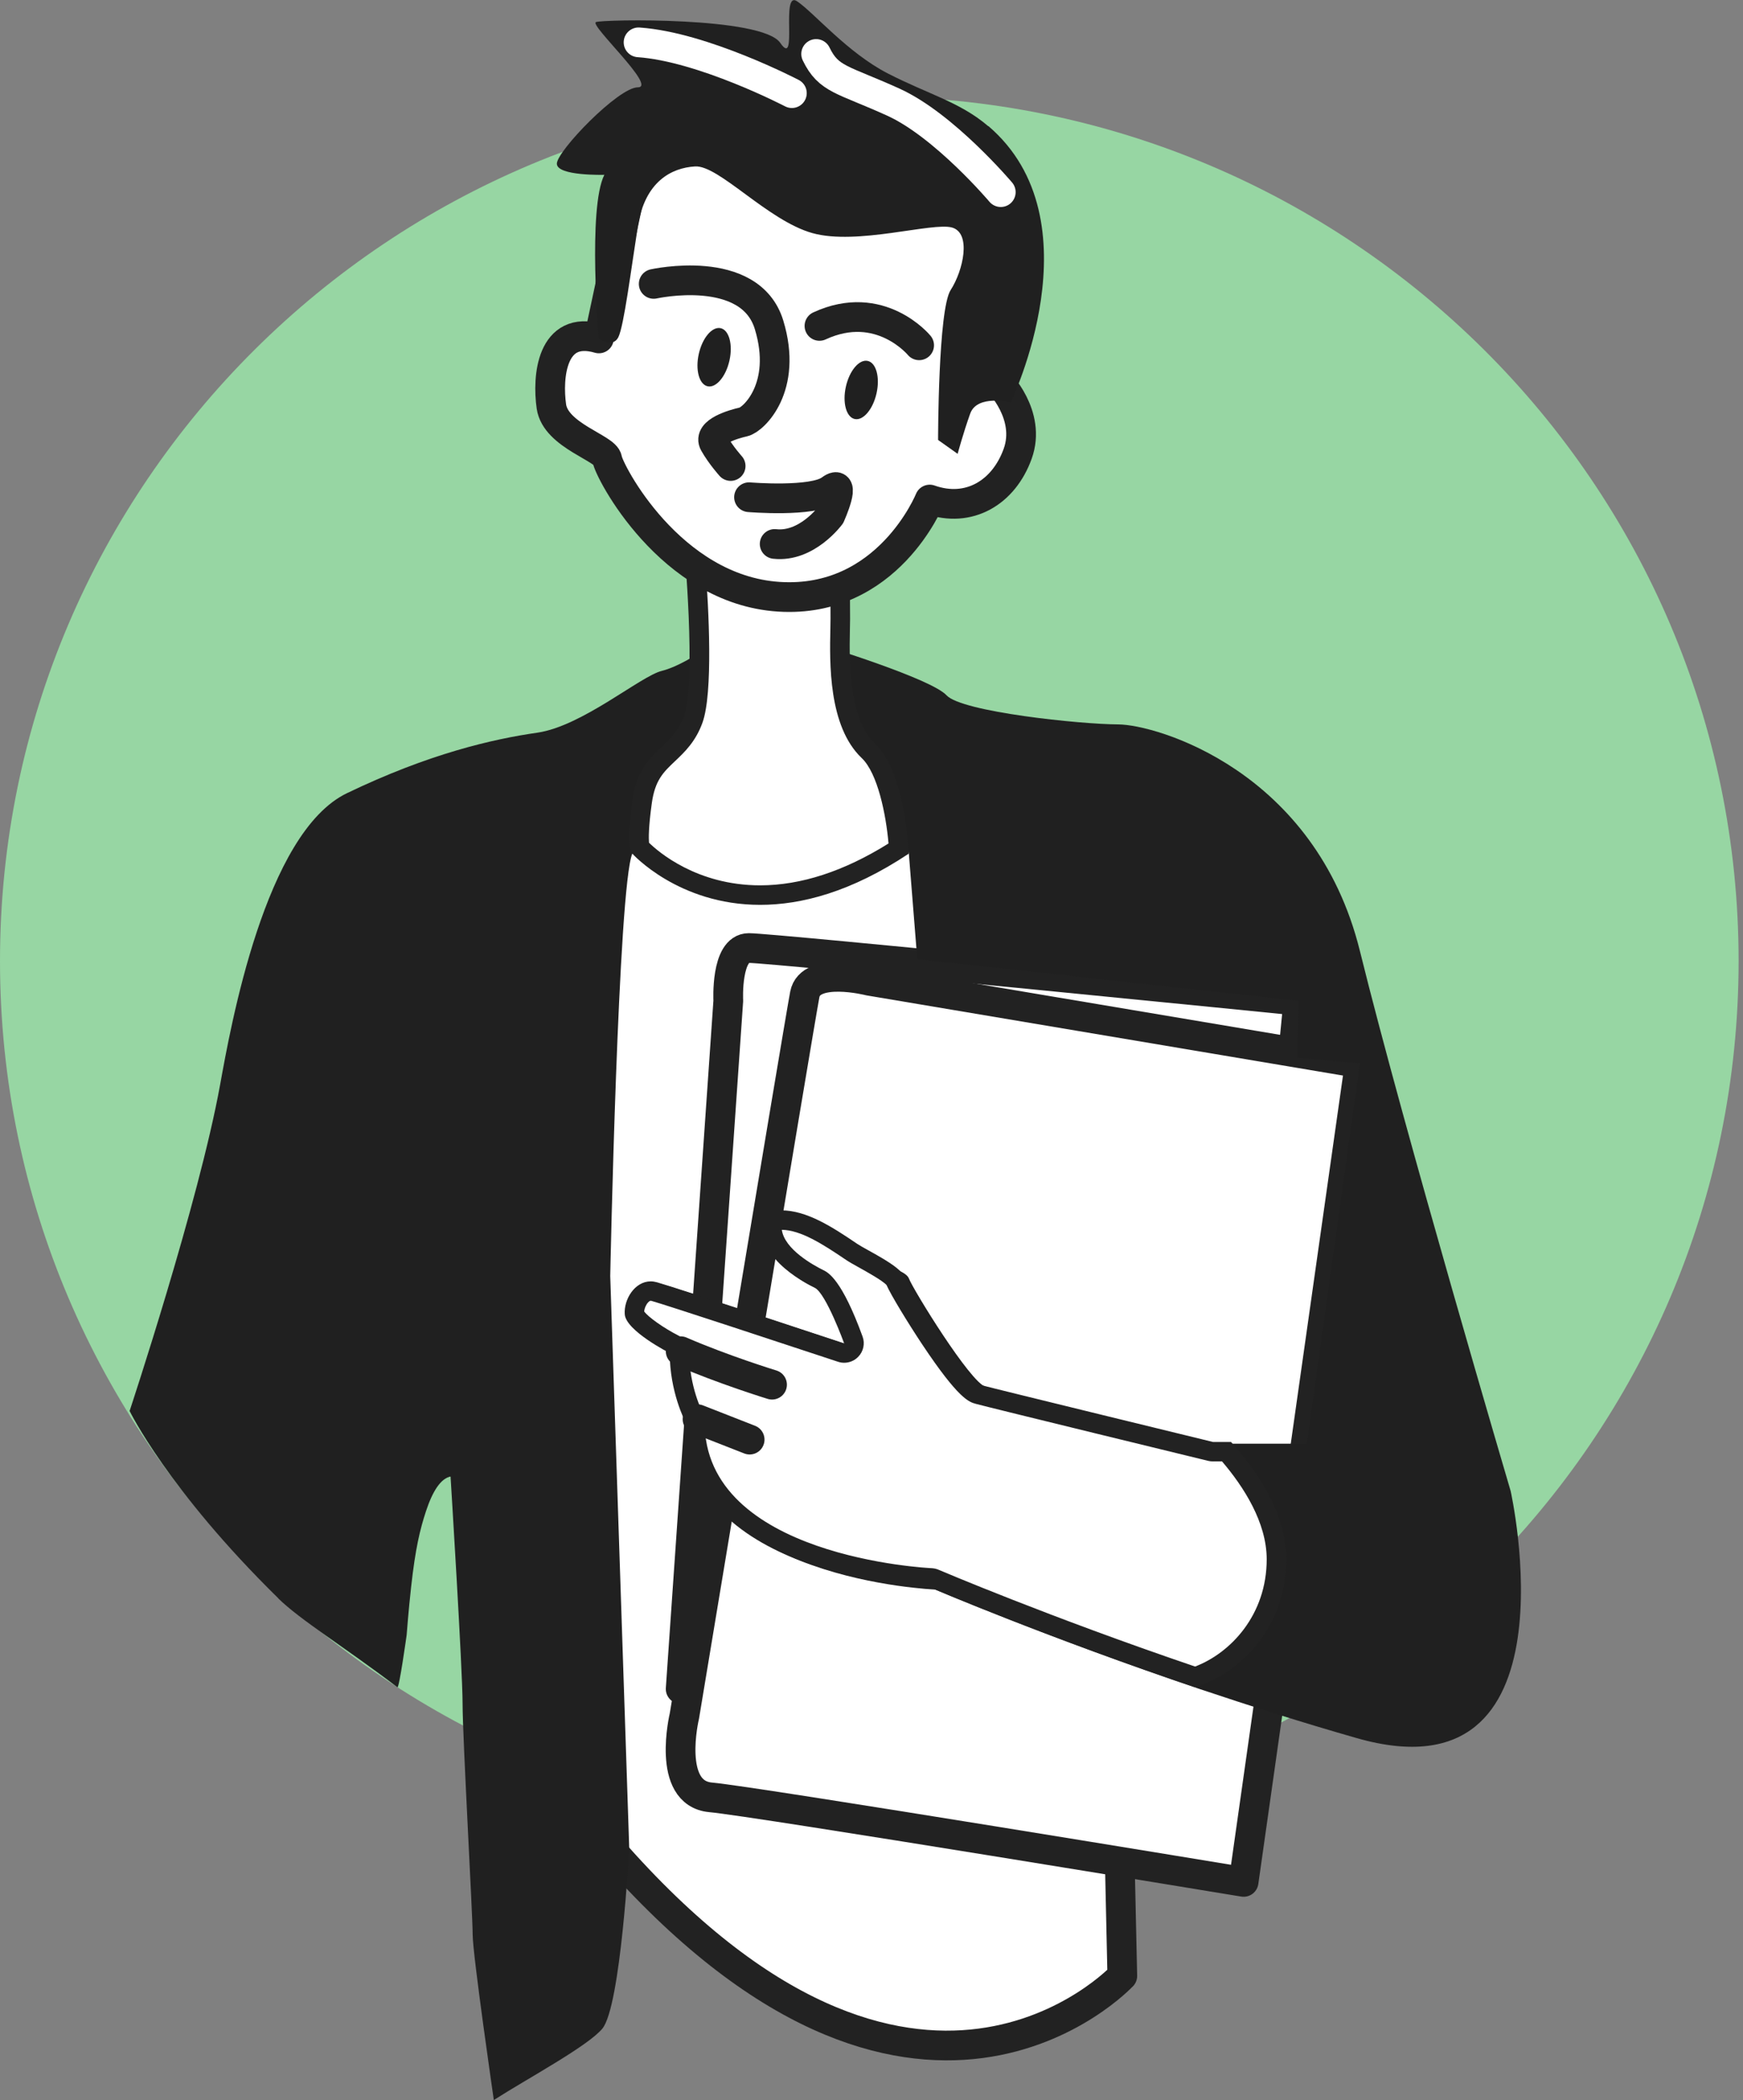 <svg width="166" height="200" viewBox="0 0 166 200" fill="none" xmlns="http://www.w3.org/2000/svg">
<rect x="0" y="0" width="166" height="200" fill="#808080" stroke="none"/>
<g clip-path="url(#clip0_18032_379)">
<path d="M82.791 173.858C128.515 173.858 165.581 136.997 165.581 91.525C165.581 46.054 128.515 9.192 82.791 9.192C37.067 9.192 0 46.054 0 91.525C0 136.997 37.067 173.858 82.791 173.858Z" fill="#97D6A3"/>
<path d="M106.886 188.176C106.886 188.176 87.182 209.362 58.071 175.999L53.278 96.213L54.878 73.973L104.404 75.917L106.886 188.183V188.176Z" fill="white" stroke="#222222" stroke-width="2.83" stroke-linecap="round" stroke-linejoin="round"/>
<path d="M123.653 95.309L115.516 178.716L64.825 160.85L69.361 95.309C69.361 95.309 69.098 90.288 71.316 90.288C73.535 90.288 123.653 95.309 123.653 95.309Z" fill="white" stroke="#222222" stroke-width="2.83" stroke-linecap="round" stroke-linejoin="round"/>
<path d="M129.505 101.267L82.777 93.404C82.777 93.404 77.175 91.977 76.648 94.7C76.121 97.424 65.18 163.429 65.18 163.429C65.18 163.429 63.409 170.788 67.682 171.174C71.954 171.56 118.439 179.227 118.439 179.227L129.498 101.26" fill="white"/>
<path d="M129.505 101.267L82.777 93.404C82.777 93.404 77.175 91.977 76.648 94.7C76.121 97.424 65.18 163.429 65.18 163.429C65.18 163.429 63.409 170.788 67.682 171.174C71.954 171.56 118.439 179.227 118.439 179.227L129.498 101.26" stroke="#222222" stroke-width="2.83" stroke-linecap="round" stroke-linejoin="round"/>
<path d="M26.504 152.228C28.624 154.303 32.673 156.758 37.847 160.686C38.018 160.817 38.729 155.71 38.729 155.71C38.729 155.71 38.901 153.399 39.157 151.108C39.565 147.442 40 145.655 40.573 143.913C41.191 142.041 41.962 140.81 42.91 140.62C42.91 140.62 44.055 159.017 44.055 162.244C44.055 165.472 45.016 182.35 45.016 184.248C45.016 186.147 47.031 200 47.031 200C50.289 197.918 55.984 194.867 57.367 193.198C59.124 191.07 59.927 176.032 59.927 176.032L58.117 121.523C58.117 121.523 58.874 84.441 60.224 81.286C61.58 78.143 64.417 72.408 65.931 72.159C67.439 71.911 67.689 61.449 67.689 61.449C67.689 61.449 65.043 63.387 63.035 63.891C61.014 64.382 55.471 69.148 51.191 69.776C46.906 70.392 40.856 71.78 33.048 75.538C25.227 79.289 21.955 97.836 20.955 103.349C18.914 114.57 12.344 134.374 12.344 134.374C12.344 134.374 15.958 141.864 26.504 152.214V152.228Z" fill="#202020"/>
<path d="M59.927 125.333C60.032 126.917 64.212 129.032 64.212 129.032C64.212 132.744 65.674 135.52 65.674 135.52C65.536 150.46 89.077 151.383 89.077 151.383C89.077 151.383 99.834 155.985 114.252 160.856C118.939 162.428 124.008 164.045 129.235 165.537C150.519 171.613 143.87 141.995 143.87 141.995C143.87 141.995 133.758 107.755 129.511 90.556C125.252 73.364 110.091 69.004 106.503 68.991C102.909 68.978 91.618 67.806 90.15 66.222C88.689 64.631 78.32 61.455 78.32 61.455L78.182 70.981C78.182 70.981 86.464 79.931 86.556 81.292C86.661 82.667 87.359 91.348 87.359 91.348L123.659 95.309L123.534 100.737L129.518 101.26L124.462 137.491H115.95C115.95 137.491 95.338 132.469 93.876 132.076C92.415 131.684 86.964 122.813 86.562 121.758C86.161 120.704 82.178 120.043 81.118 120.043C80.058 120.043 73.258 115.683 73.258 115.683C72.975 120.835 76.99 122.295 78.05 122.819C79.117 123.356 80.842 128.109 80.842 128.109C80.842 128.109 64.891 122.819 63.028 122.295C61.171 121.758 59.835 123.749 59.94 125.333H59.927Z" fill="#202020"/>
<path d="M113.824 159.704C99.763 154.938 89.124 150.401 89.012 150.355C88.907 150.309 88.795 150.283 88.683 150.283C88.459 150.277 66.05 149.223 66.175 135.356C66.175 135.206 66.142 135.055 66.07 134.918C66.057 134.891 64.714 132.279 64.714 128.862C64.714 128.515 64.516 128.194 64.207 128.037C62.297 127.068 60.461 125.647 60.428 125.104C60.388 124.528 60.639 123.853 61.053 123.415C61.244 123.212 61.56 122.963 61.975 122.963C62.087 122.963 62.205 122.983 62.324 123.015C64.154 123.526 79.947 128.77 80.105 128.823C80.204 128.855 80.303 128.868 80.401 128.868C80.652 128.868 80.889 128.77 81.066 128.587C81.317 128.332 81.395 127.958 81.277 127.624C80.586 125.719 79.243 122.426 78.025 121.817C76.445 121.038 72.989 118.996 73.561 116.272C73.838 116.22 74.114 116.194 74.404 116.194C76.471 116.194 78.657 117.562 81.099 119.218C81.369 119.402 81.764 119.618 82.264 119.899C83.015 120.318 85.01 121.425 85.247 121.922C85.53 122.669 91.079 132.233 93.186 132.803C94.647 133.202 114.443 138.021 115.286 138.224C115.358 138.243 115.431 138.25 115.51 138.25H116.82C119.052 140.79 121.573 144.542 121.573 148.502C121.573 154.408 117.61 158.401 113.831 159.698L113.824 159.704Z" fill="white"/>
<path d="M74.457 117.123C76.247 117.15 78.288 118.433 80.579 119.991C80.882 120.194 81.29 120.423 81.81 120.711C82.482 121.084 84.029 121.942 84.43 122.38C84.858 123.349 86.478 126.001 87.821 128.024C91.303 133.255 92.291 133.523 92.942 133.7C94.417 134.099 114.219 138.924 115.062 139.127C115.207 139.16 115.358 139.18 115.503 139.18H116.385C118.439 141.589 120.638 144.987 120.638 148.502C120.638 153.799 117.202 157.426 113.818 158.716C99.947 154.002 89.493 149.543 89.388 149.498C89.177 149.406 88.953 149.36 88.723 149.347C88.505 149.34 66.991 148.319 67.11 135.356C67.11 135.055 67.037 134.754 66.899 134.486C66.886 134.459 65.642 132.024 65.642 128.855C65.642 128.155 65.247 127.52 64.621 127.199C63.206 126.479 61.712 125.418 61.349 124.894C61.376 124.6 61.521 124.253 61.725 124.037C61.758 123.998 61.876 123.88 61.968 123.88C61.988 123.88 62.014 123.88 62.067 123.899C63.509 124.305 74.299 127.867 79.802 129.687C79.993 129.752 80.197 129.785 80.395 129.785C80.888 129.785 81.376 129.589 81.731 129.222C82.231 128.711 82.396 127.965 82.153 127.297C80.171 121.844 78.874 121.195 78.433 120.973C77.472 120.501 74.707 118.983 74.457 117.11M74.404 115.264C73.871 115.264 73.338 115.343 72.811 115.513C71.369 119.461 76.544 122.125 77.603 122.649C78.67 123.186 80.395 127.939 80.395 127.939C80.395 127.939 64.444 122.649 62.581 122.125C62.37 122.066 62.166 122.033 61.975 122.033C60.448 122.033 59.401 123.755 59.5 125.163C59.605 126.747 63.785 128.862 63.785 128.862C63.785 132.574 65.247 135.35 65.247 135.35C65.109 150.29 88.65 151.213 88.65 151.213C88.65 151.213 99.407 155.815 113.824 160.686C118.242 159.324 122.508 154.84 122.508 148.509C122.508 144.077 119.644 139.991 117.241 137.327H115.516C115.516 137.327 94.904 132.305 93.443 131.913C91.981 131.513 86.53 122.649 86.129 121.595C85.727 120.534 82.521 119.055 81.639 118.459C79.256 116.842 76.827 115.271 74.417 115.271L74.404 115.264Z" fill="#222222"/>
<path d="M64.825 128.685C68.841 130.433 73.528 131.873 73.528 131.873" stroke="#222222" stroke-width="2.83" stroke-linecap="round" stroke-linejoin="round"/>
<path d="M66.432 135.16L71.395 137.104" stroke="#222222" stroke-width="2.83" stroke-linecap="round" stroke-linejoin="round"/>
<path d="M72.396 85.247C65.345 85.247 61.198 80.978 60.928 80.69C60.869 80.435 60.73 79.433 61.145 76.395C61.487 73.862 62.481 72.919 63.627 71.826C64.476 71.014 65.444 70.097 66.017 68.519C67.083 65.58 66.438 56.205 66.162 52.827L79.999 53.985C80.013 55.177 80.026 57.383 80.026 58.948C80.026 59.197 80.019 59.504 80.013 59.858C79.947 62.974 79.822 68.775 82.712 71.518C84.72 73.423 85.437 78.458 85.589 80.808C81.04 83.747 76.603 85.24 72.396 85.24V85.247Z" fill="white"/>
<path d="M67.182 53.841L79.078 54.837C79.091 56.061 79.097 57.711 79.097 58.948C79.097 59.19 79.091 59.491 79.084 59.838C79.012 63.099 78.88 69.161 82.066 72.192C83.587 73.632 84.384 77.58 84.621 80.33C80.388 82.975 76.28 84.317 72.396 84.317C66.365 84.317 62.679 81.109 61.81 80.258C61.777 79.846 61.757 78.805 62.073 76.52C62.376 74.307 63.172 73.547 64.278 72.5C65.207 71.623 66.254 70.621 66.899 68.834C67.926 65.999 67.498 57.999 67.182 53.841ZM65.141 51.805C65.141 51.805 66.339 64.899 65.141 68.205C63.943 71.511 60.888 71.38 60.223 76.271C59.558 81.161 60.223 81.299 60.223 81.299C60.223 81.299 64.594 86.176 72.396 86.176C76.299 86.176 81.053 84.959 86.55 81.299C86.55 81.299 86.286 73.626 83.357 70.85C80.427 68.074 80.96 61.194 80.96 58.948C80.96 56.702 80.921 53.128 80.921 53.128L65.134 51.805H65.141Z" fill="#222222"/>
<path d="M95.061 36.335C95.061 36.335 98.254 39.51 96.924 43.209C95.595 46.915 92.27 48.898 88.544 47.576C88.544 47.576 84.555 57.495 74.186 56.833C63.811 56.172 57.965 44.8 57.833 43.74C57.702 42.679 52.916 41.494 52.514 38.712C52.112 35.929 52.514 30.908 57.037 32.23L60.624 15.438L66.872 11.732L94.798 20.066L95.061 36.328V36.335Z" fill="white" stroke="#222222" stroke-width="2.83" stroke-linecap="round" stroke-linejoin="round"/>
<path d="M94.133 12.007C104.64 21.002 96.26 38.325 96.26 38.325C96.26 38.325 93.067 37.533 92.402 39.386C91.737 41.239 91.204 43.222 91.204 43.222L89.341 41.9C89.341 41.9 89.341 29.467 90.539 27.621C91.737 25.768 92.534 22.2 90.671 21.67C88.807 21.14 81.625 23.392 77.372 22.2C73.12 21.009 68.465 15.719 66.201 15.85C63.943 15.981 61.415 17.303 60.75 21.539C60.085 25.768 59.42 31.058 58.887 32.119C58.353 33.179 57.024 32.25 57.024 32.25C57.024 32.25 55.957 19.817 57.557 16.649C57.557 16.649 53.034 16.78 53.034 15.588C53.034 14.396 58.887 8.315 60.75 8.315C62.613 8.315 56.095 2.363 56.76 2.102C57.425 1.84 72.586 1.571 74.311 4.085C76.036 6.599 74.311 -0.943 75.904 0.118C77.498 1.178 80.69 5.008 84.548 6.992C88.406 8.976 91.434 9.716 94.12 12.02L94.133 12.007Z" fill="#202020"/>
<path d="M87.537 32.885C87.537 32.885 83.824 28.367 78.044 31.039" stroke="#222222" stroke-width="2.83" stroke-linecap="round" stroke-linejoin="round"/>
<path d="M62.258 27.038C62.258 27.038 71.435 24.989 73.245 30.941C75.056 36.892 71.751 39.969 70.823 40.178C69.894 40.388 67.38 41.101 68.018 42.227C68.657 43.353 69.585 44.381 69.585 44.381" stroke="#222222" stroke-width="2.83" stroke-linecap="round" stroke-linejoin="round"/>
<path d="M71.336 47.353C71.336 47.353 77.425 47.864 79.078 46.633C80.73 45.403 79.078 49.095 79.078 49.095C79.078 49.095 76.833 52.152 73.778 51.805" stroke="#222222" stroke-width="2.83" stroke-linecap="round" stroke-linejoin="round"/>
<path d="M83.478 37.463C83.822 35.935 83.448 34.552 82.642 34.373C81.837 34.193 80.906 35.287 80.562 36.814C80.218 38.342 80.592 39.726 81.398 39.905C82.203 40.084 83.135 38.991 83.478 37.463Z" fill="#202020"/>
<path d="M69.47 34.346C69.813 32.818 69.439 31.434 68.634 31.255C67.828 31.076 66.897 32.169 66.553 33.697C66.209 35.224 66.584 36.608 67.389 36.788C68.194 36.967 69.126 35.873 69.47 34.346Z" fill="#202020"/>
<path d="M95.312 18.299C95.312 18.299 89.934 11.928 85.069 9.722C80.204 7.516 78.92 7.601 77.728 5.139" stroke="white" stroke-width="2.83" stroke-linecap="round" stroke-linejoin="round"/>
<path d="M75.417 8.871C75.417 8.871 66.964 4.458 60.815 4.033" stroke="white" stroke-width="2.83" stroke-linecap="round" stroke-linejoin="round"/>
</g>
<defs>
<clipPath id="clip0_18032_379">
<rect width="165.581" height="200" fill="white"/>
</clipPath>
</defs>
</svg>
